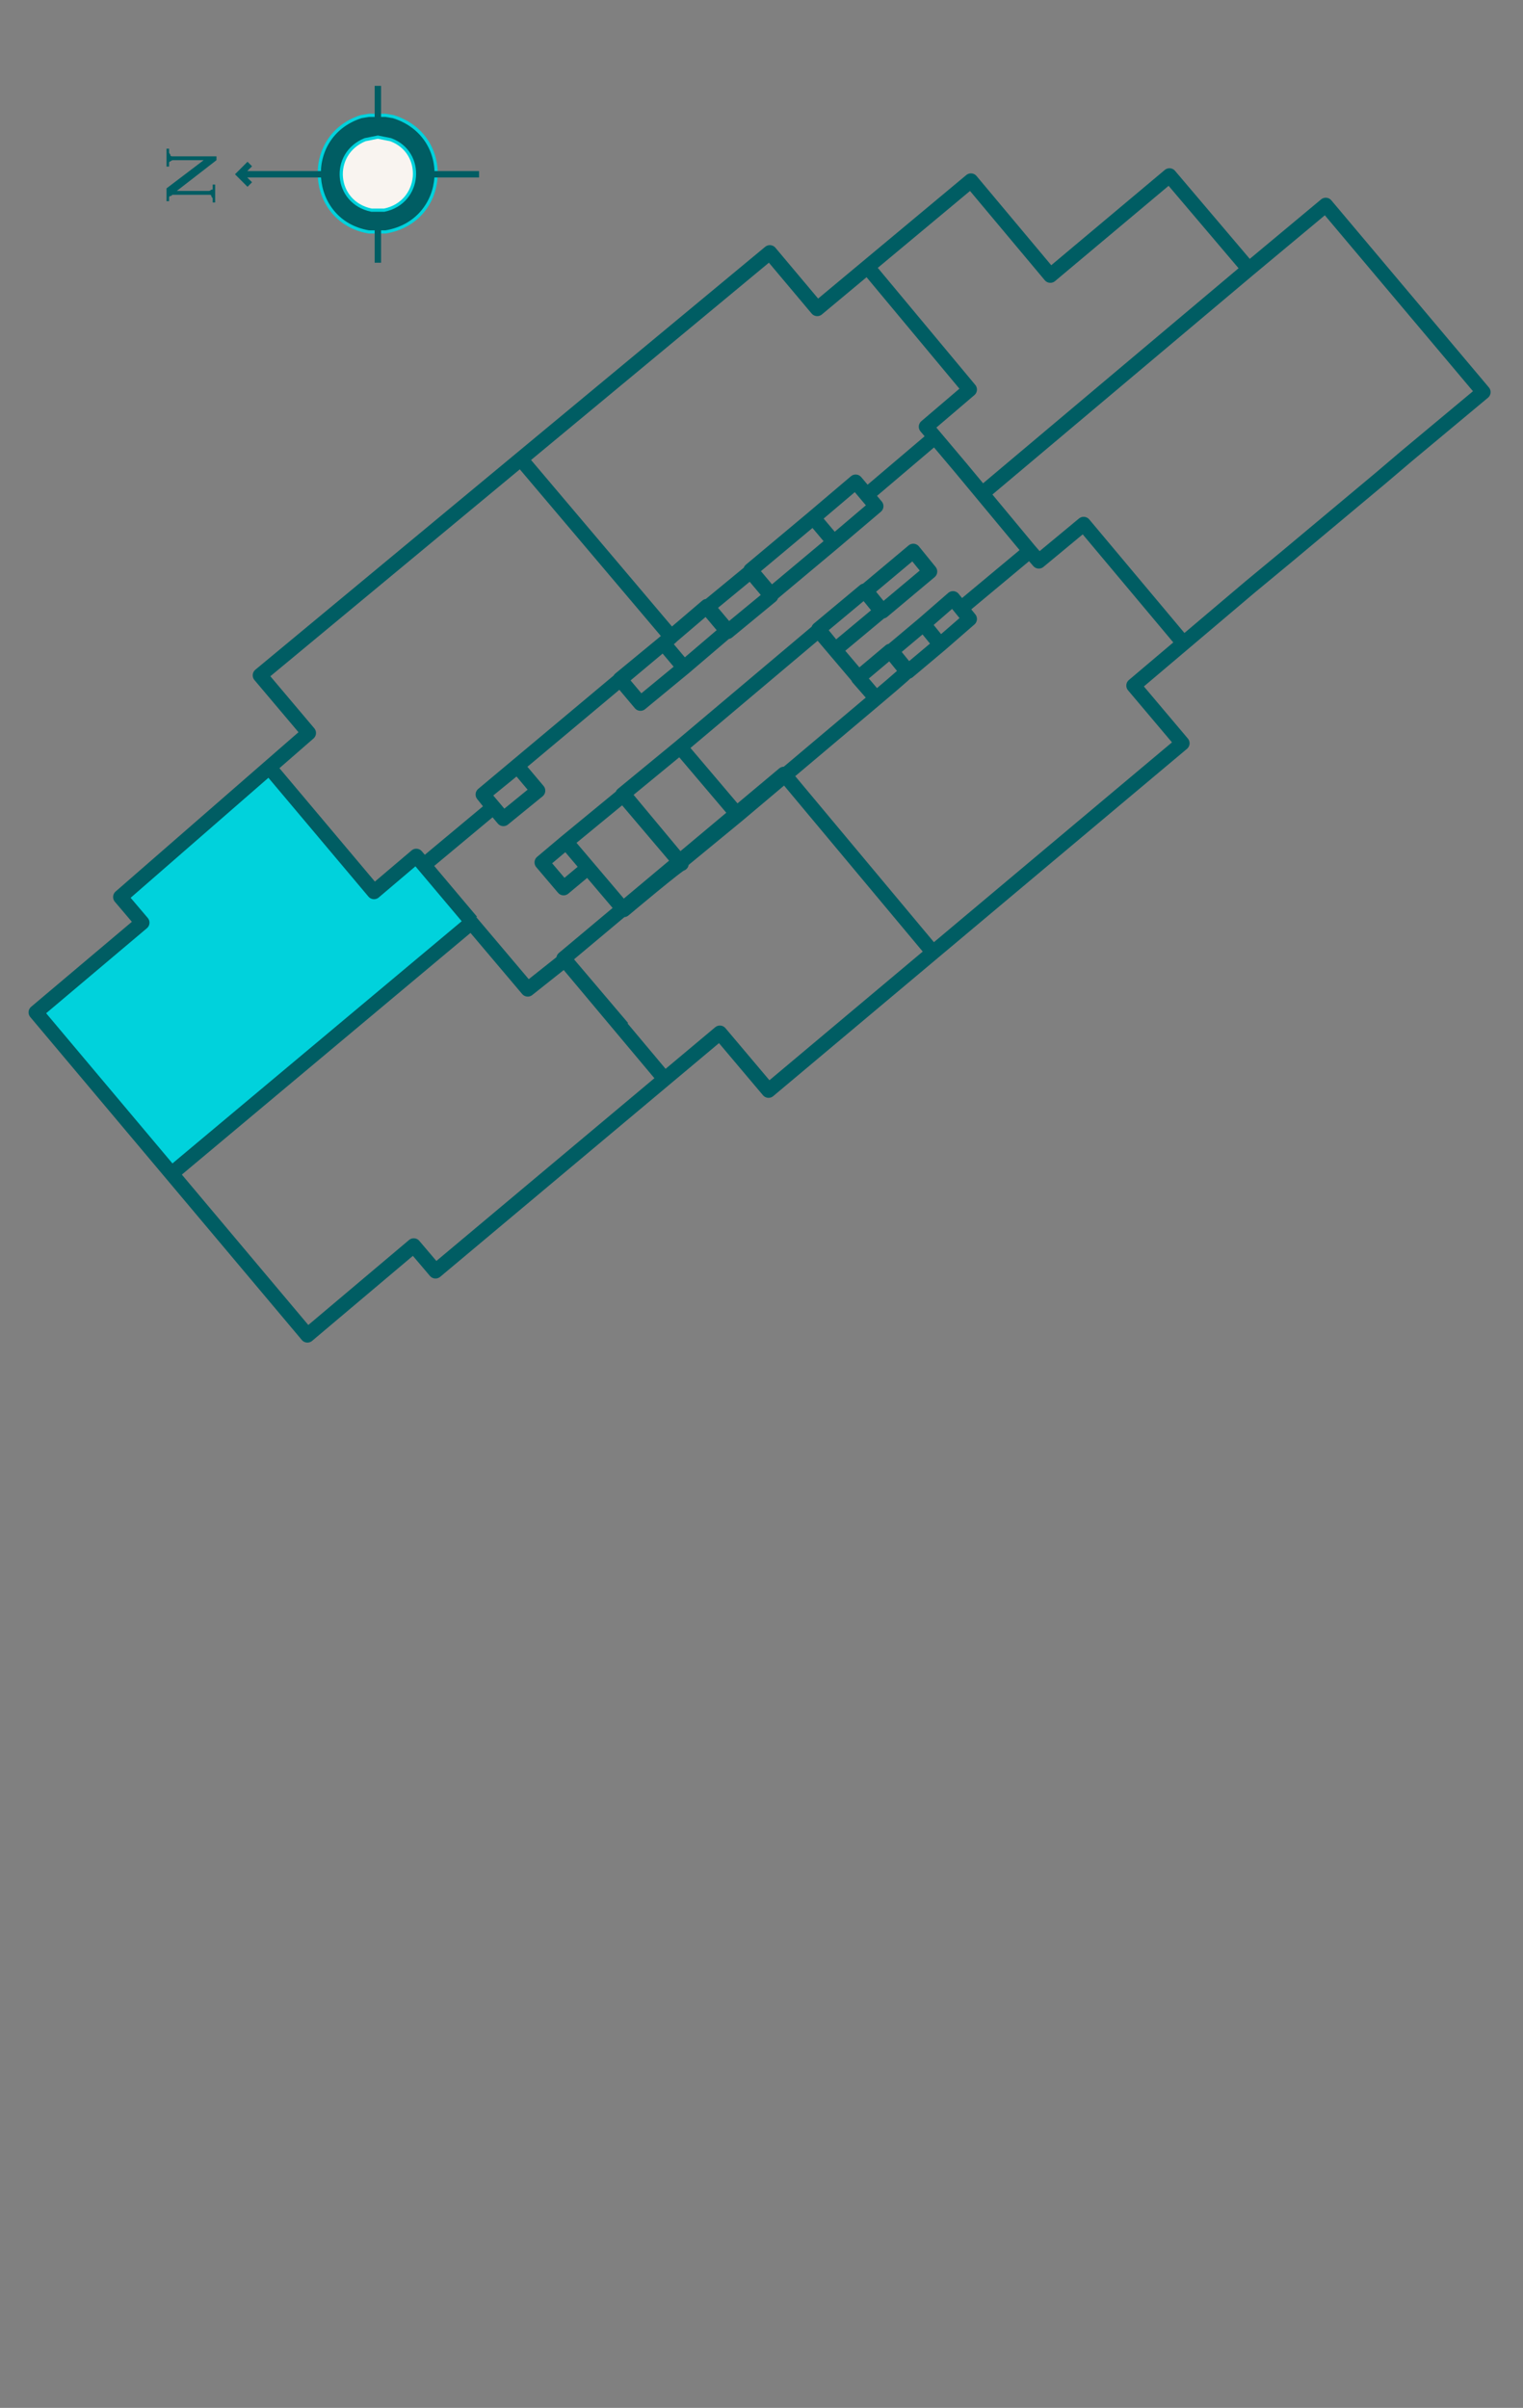 <?xml version="1.0" encoding="UTF-8"?> <svg xmlns="http://www.w3.org/2000/svg" xmlns:xlink="http://www.w3.org/1999/xlink" version="1.1" id="Type_8" x="0px" y="0px" viewBox="0 0 118.9 187.9" style="enable-background:new 0 0 118.9 187.9;" xml:space="preserve"><rect x="0" y="0" width="118.9" height="187.9" fill="#808080" stroke="none"/> <style type="text/css"> .st0{fill:#00D2DC;} .st1{fill:#005D63;} .st2{fill:none;stroke:#00D2DC;stroke-width:0.25;stroke-miterlimit:10;} .st3{fill:none;stroke:#005D63;stroke-width:0.5;stroke-miterlimit:10;} .st4{fill:#F9F4F0;} .st5{fill:none;stroke:#00D2DC;stroke-width:0.25;} .st6{fill:none;stroke:#005D63;stroke-width:1.14;stroke-linejoin:round;stroke-miterlimit:10;} </style> <g> <g> <polygon class="st0" points="9.7,70.2 21.5,60.2 29.1,69.6 32.5,66.7 36.8,72 13.4,91.4 2.9,79.1 11.2,72.1 "></polygon> <g> <g> <path class="st1" d="M29.5,9L28.8,9l-0.6,0.1c-4.7,1.5-4.2,8.2,0.6,9l0.7,0l0.6,0c4.9-0.8,5.4-7.5,0.6-9L30.1,9 C30.1,9,29.5,9,29.5,9z"></path> <path class="st2" d="M29.5,9L28.8,9l-0.6,0.1c-4.7,1.5-4.2,8.2,0.6,9l0.7,0l0.6,0c4.9-0.8,5.4-7.5,0.6-9L30.1,9 C30.1,9,29.5,9,29.5,9z"></path> </g> </g> <path class="st3" d="M19.5,14.4l-0.8-0.8l0.8-0.8 M37.4,13.6H18.8 M29.5,20.5V6.7"></path> <g> <g> <path class="st1" d="M16.9,12.2h-3c-0.1,0-0.3,0-0.4,0c-0.1,0-0.2,0-0.2-0.1s-0.1-0.1-0.1-0.2s0-0.2,0-0.3H13V13h0.2 c0-0.1,0-0.2,0-0.3c0-0.1,0.1-0.1,0.1-0.1s0.1-0.1,0.2-0.1c0.1,0,0.2,0,0.4,0h2v0L13,14.7v1h0.2c0-0.1,0-0.2,0-0.3 c0-0.1,0.1-0.1,0.1-0.1c0.1,0,0.1-0.1,0.2-0.1c0.1,0,0.2,0,0.4,0h2c0.2,0,0.3,0,0.4,0c0.1,0,0.2,0,0.2,0.1s0.1,0.1,0.1,0.2 s0,0.2,0,0.3h0.2v-1.4h-0.2c0,0.1,0,0.2,0,0.3s0,0.1-0.1,0.1c0,0-0.1,0.1-0.2,0.1c-0.1,0-0.2,0-0.4,0h-2.1v0l3.1-2.4L16.9,12.2 L16.9,12.2z"></path> <path class="st4" d="M29.5,10.7L29,10.8l-0.5,0.1c-2.7,1.1-2.4,4.9,0.5,5.5l0.5,0l0.5,0c2.9-0.6,3.2-4.5,0.5-5.5L30,10.8 C30,10.8,29.5,10.7,29.5,10.7z"></path> <path class="st5" d="M29.5,10.7L29,10.8l-0.5,0.1c-2.7,1.1-2.4,4.9,0.5,5.5l0.5,0l0.5,0c2.9-0.6,3.2-4.5,0.5-5.5L30,10.8 C30,10.8,29.5,10.7,29.5,10.7z"></path> </g> </g> <path class="st6" d="M73,34.1l-5.3,4.5 M97.5,21L76.7,38.5 M80.4,43L75,36.5l-2.7-3.2l3.4-2.9l-8-9.6 M75,47.5l5.4-4.5l0.7,0.8 l3.5-2.9l7.8,9.3 M88.5,53.5l9.1-7.7l2.9-2.4l7.3-6.1l2-1.7l6-5L103.5,16l-6,5l-6.2-7.3L82,21.5l-6.2-7.4l-12,10l-3.7-4.4 l-39.8,33l3.8,4.5L9.4,70l1.7,2l-8.3,7L24,104.2l8.3-7l1.7,2l22.2-18.6l3.8,4.5L92.3,58L88.5,53.5L88.5,53.5z M33.1,67.5l5.4-4.5 l-0.8-1l14.7-12.3L40.8,36 M21.2,60.1l8,9.5l3.3-2.8l4.3,5.1 M51.8,84.1l-7.8-9.3l17.2-14.4l11.7,14 M13.5,91.5L36.8,72l4.4,5.2 l2.9-2.3l4.5,5.3 M45.8,67.8L44,69.3l-1.7-2l1.9-1.6 M73.4,50.3l-1.3-1.6l2.3-2l1.3,1.6L73.4,50.3z M68.4,54.5L67,52.9l2.5-2.1 l1.3,1.6C70.9,52.4,68.4,54.5,68.4,54.5z M70.9,52.4l-1.3-1.6l2.5-2.1l1.3,1.6L70.9,52.4z M65.2,50.7l-1.3-1.6l3.6-3l1.3,1.6 L65.2,50.7L65.2,50.7z M68.9,47.7l-1.3-1.6l3.7-3.1l1.3,1.6L68.9,47.7z M60.2,46.4l-1.6-1.9l4.9-4.1l1.6,1.9L60.2,46.4z M65.1,42.3l-1.6-1.9l3.3-2.8l1.6,1.9L65.1,42.3z M56.8,49.3l-1.6-1.9l3.4-2.8l1.6,1.9L56.8,49.3z M53.4,52.1l-1.6-1.9l3.4-2.9 l1.6,1.9L53.4,52.1L53.4,52.1z M50,54.9L48.4,53l3.4-2.8l1.6,1.9L50,54.9L50,54.9z M39.3,63.9l-1.6-1.9l2.7-2.2l1.6,1.9L39.3,63.9 z M48.7,71l-4.5-5.3l4.5-3.7l4.5,5.4C53.1,67.3,48.7,71,48.7,71z M57.6,63.6l-4.5-5.3l10.8-9.1l4.5,5.3L57.6,63.6z M53.1,67.3 l-4.5-5.3l4.5-3.7l4.5,5.3L53.1,67.3L53.1,67.3z"></path> </g> </g> </svg> 